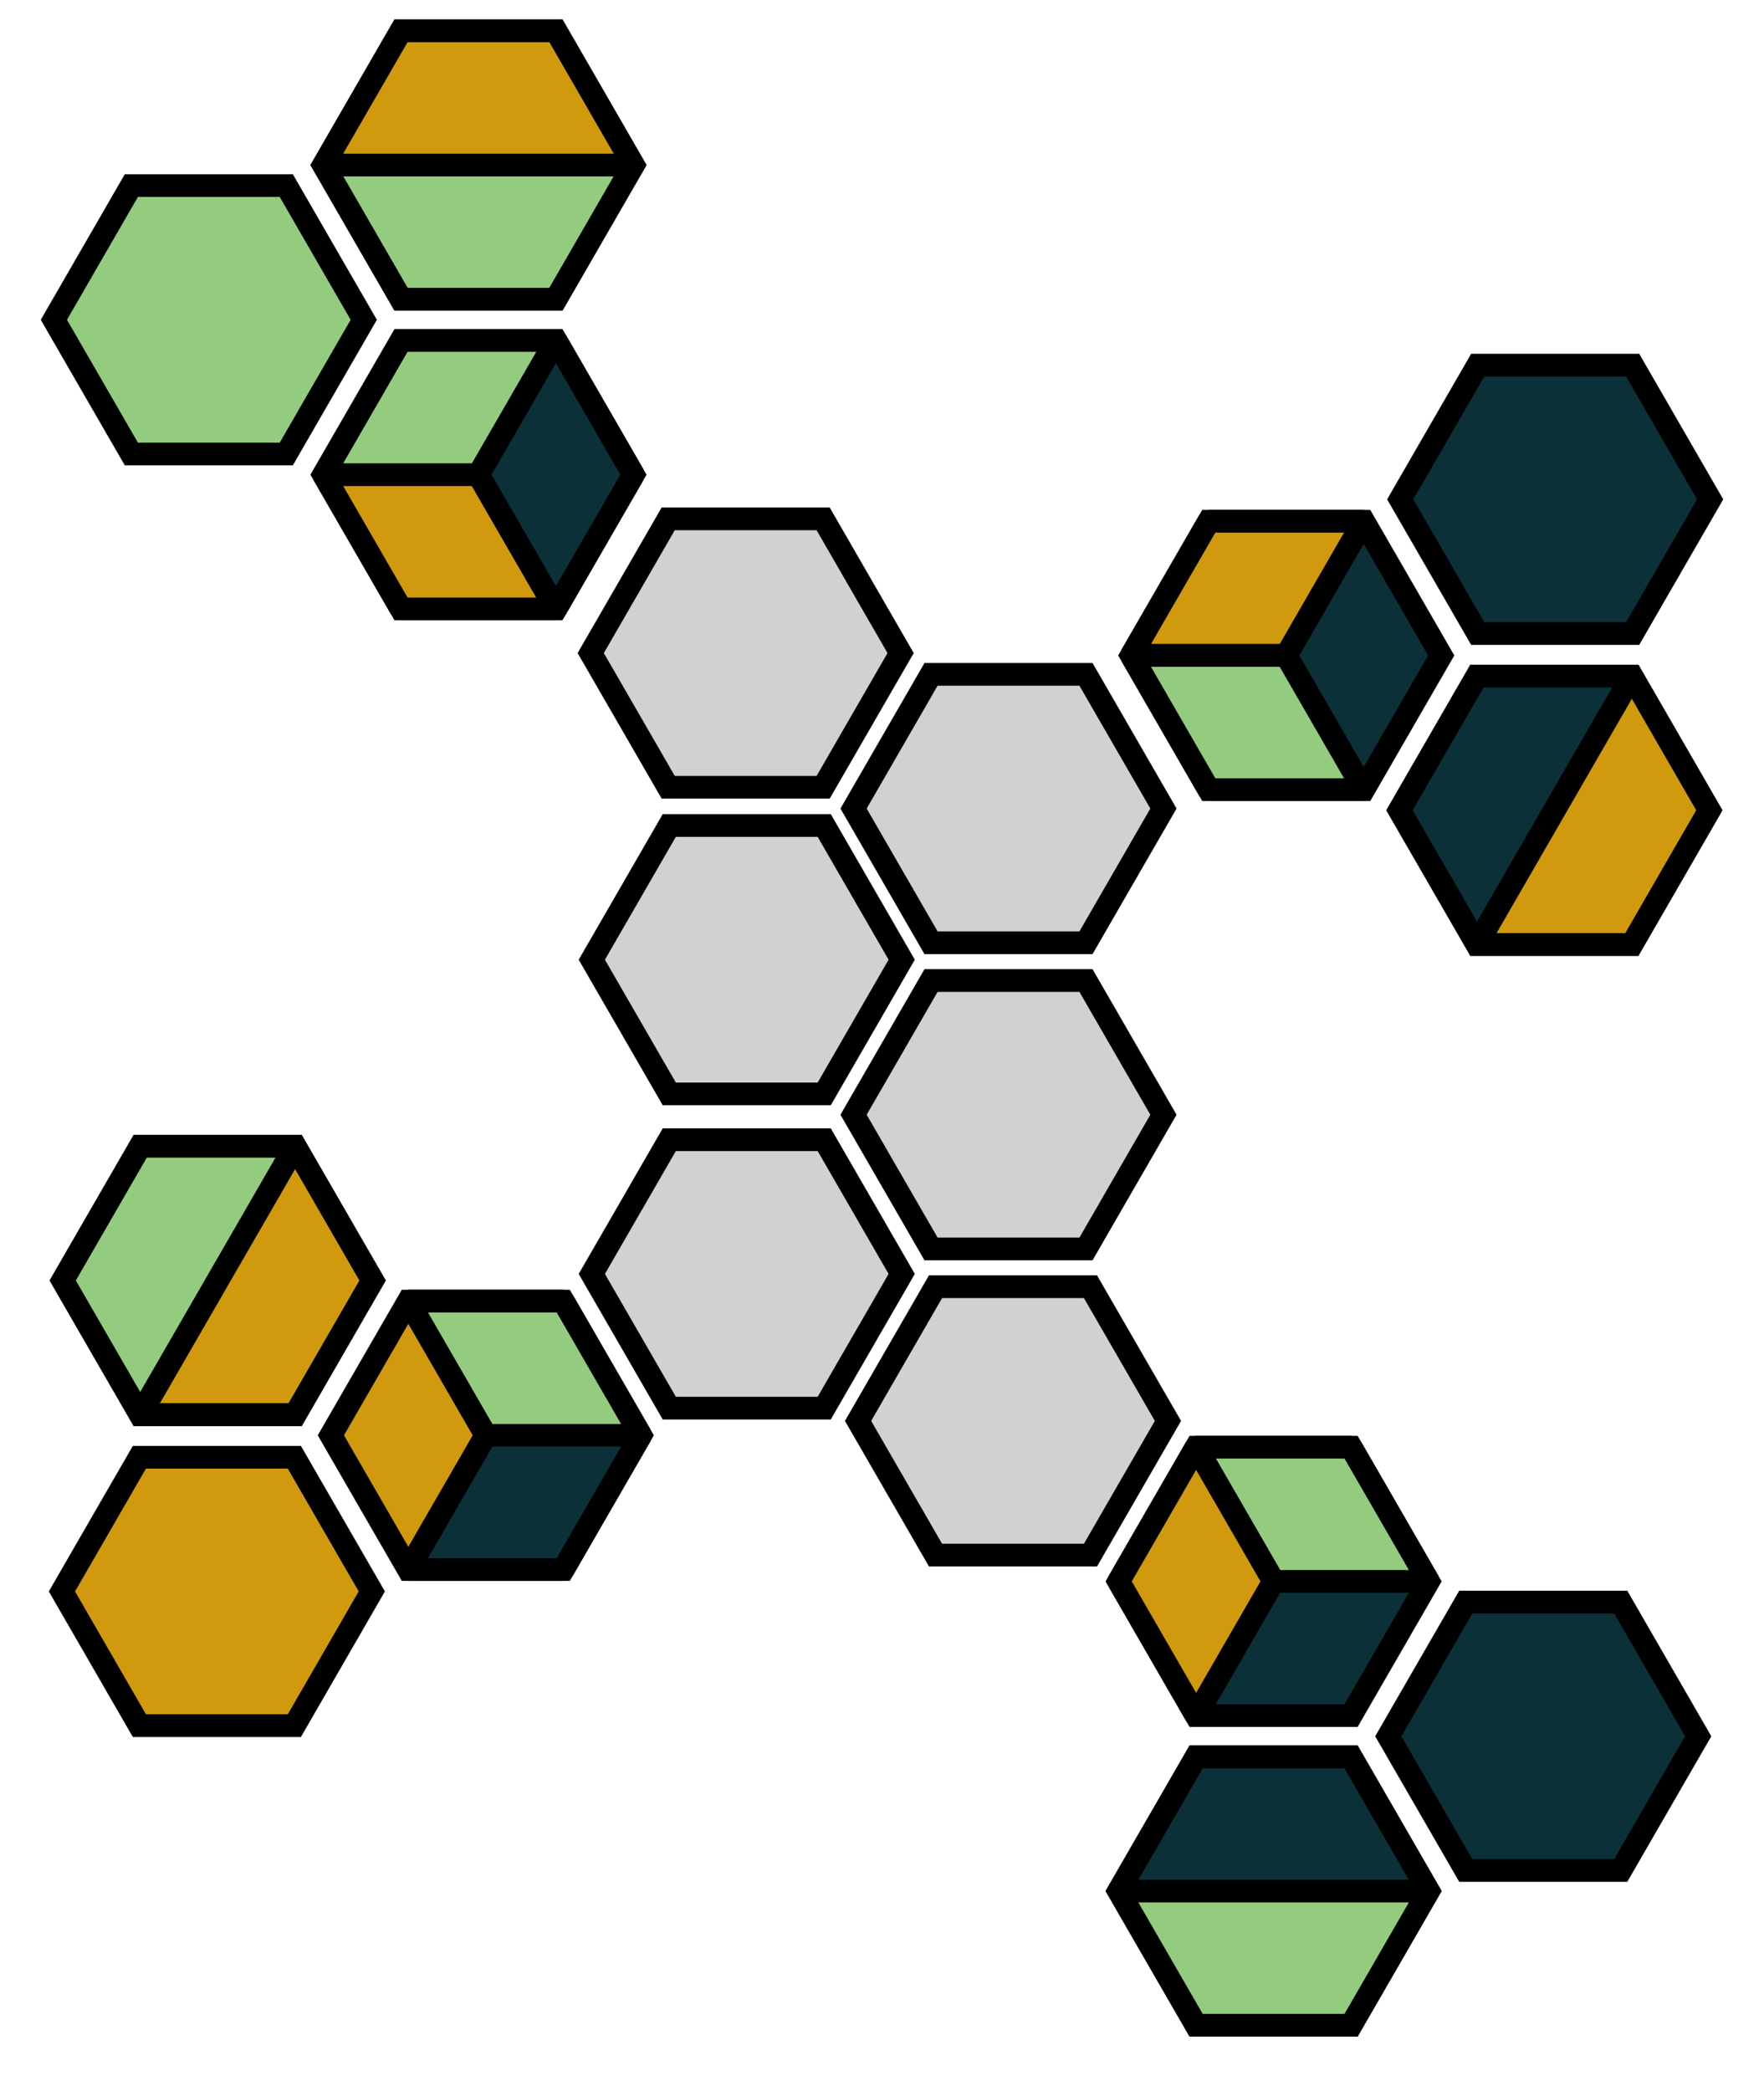 <?xml version="1.0" encoding="UTF-8"?><svg id="Layer_1" xmlns="http://www.w3.org/2000/svg" viewBox="0 0 1941.72 2300.94"><defs><style>.cls-1,.cls-2,.cls-3,.cls-4,.cls-5,.cls-6,.cls-7,.cls-8{stroke:#000;stroke-width:25px;}.cls-1,.cls-2,.cls-7{stroke-linejoin:bevel;}.cls-1,.cls-8{fill:#0c3038;}.cls-2,.cls-3,.cls-9{fill:#d1990d;}.cls-3,.cls-4,.cls-5,.cls-6,.cls-8{stroke-miterlimit:10;}.cls-4{fill:#d1d1d1;}.cls-5,.cls-10,.cls-7{fill:#94cc7f;}.cls-6{fill:none;}.cls-9,.cls-10{stroke-width:0px;}</style></defs><polygon class="cls-5" points="611.95 33.93 441.4 33.93 356.12 181.64 441.4 329.34 611.95 329.34 697.23 181.64 611.95 33.93"/><polygon class="cls-9" points="441.4 33.93 611.95 33.93 697.23 181.64 356.12 181.64 441.4 33.93"/><polygon class="cls-5" points="315.13 204.27 144.58 204.27 59.3 351.97 144.58 499.67 315.13 499.67 400.41 351.97 315.13 204.27"/><polygon class="cls-5" points="611.95 374.72 441.4 374.72 356.12 522.43 441.4 670.13 611.95 670.13 697.23 522.43 611.95 374.72"/><line class="cls-6" x1="697.23" y1="181.64" x2="356.12" y2="181.64"/><polyline class="cls-2" points="526.67 522.43 611.95 670.13 526.67 522.43 356.12 522.43 526.67 522.43 611.95 670.13 441.4 670.13 356.12 522.43"/><polyline class="cls-1" points="526.67 522.43 611.95 670.13 697.23 522.43 611.95 374.72 526.67 522.43 526.67 522.43 611.95 670.13"/><polygon class="cls-6" points="611.95 33.93 441.4 33.93 356.12 181.64 441.4 329.34 611.95 329.34 697.23 181.64 611.95 33.93"/><polygon class="cls-4" points="651.44 1056.24 736.71 1203.94 907.27 1203.94 992.54 1056.24 907.27 908.54 736.71 908.54 651.44 1056.24"/><polygon class="cls-4" points="939.56 1226.87 1024.84 1374.57 1195.39 1374.57 1280.66 1226.87 1195.39 1079.16 1024.84 1079.16 939.56 1226.87"/><polygon class="cls-4" points="651.44 1402.06 736.71 1549.77 907.27 1549.77 992.54 1402.06 907.27 1254.36 736.71 1254.36 651.44 1402.06"/><polygon class="cls-4" points="944.5 1563.84 1029.78 1711.54 1200.33 1711.54 1285.61 1563.84 1200.33 1416.14 1029.78 1416.14 944.5 1563.84"/><polygon class="cls-4" points="650.25 718.77 735.53 866.47 906.08 866.47 991.35 718.77 906.08 571.06 735.53 571.06 650.25 718.77"/><polygon class="cls-4" points="939.56 889.89 1024.84 1037.59 1195.39 1037.59 1280.66 889.89 1195.39 742.19 1024.84 742.19 939.56 889.89"/><polygon class="cls-3" points="154.34 1261.59 69.06 1409.29 154.34 1557 324.89 1557 410.17 1409.29 324.89 1261.59 154.34 1261.59"/><polygon class="cls-10" points="69.06 1409.29 154.34 1261.59 324.89 1261.59 154.34 1557 69.06 1409.29"/><polygon class="cls-3" points="153.44 1603.81 68.17 1751.51 153.44 1899.22 324 1899.22 409.27 1751.51 324 1603.81 153.44 1603.81"/><polygon class="cls-3" points="449.47 1431.99 364.2 1579.69 449.47 1727.39 620.02 1727.39 705.3 1579.69 620.02 1431.99 449.47 1431.99"/><line class="cls-6" x1="324.89" y1="1261.59" x2="154.34" y2="1557"/><polyline class="cls-1" points="534.75 1579.69 705.3 1579.69 534.75 1579.69 449.47 1727.39 534.75 1579.69 705.3 1579.69 620.02 1727.39 449.47 1727.39"/><polyline class="cls-7" points="534.75 1579.69 705.3 1579.69 620.02 1431.99 449.47 1431.99 534.75 1579.69 534.75 1579.69 705.3 1579.69"/><polygon class="cls-6" points="154.34 1261.59 69.06 1409.29 154.34 1557 324.89 1557 410.17 1409.29 324.89 1261.59 154.34 1261.59"/><polygon class="cls-8" points="1797.14 697.26 1882.42 549.56 1797.14 401.86 1626.59 401.86 1541.32 549.56 1626.59 697.26 1797.14 697.26"/><polygon class="cls-8" points="1501.12 869.09 1586.39 721.38 1501.12 573.68 1330.56 573.68 1245.29 721.38 1330.56 869.09 1501.12 869.09"/><polyline class="cls-2" points="1415.84 721.38 1245.29 721.38 1415.84 721.38 1501.12 573.68 1415.84 721.38 1245.29 721.38 1330.56 573.68 1501.12 573.68"/><polyline class="cls-7" points="1415.84 721.38 1245.29 721.38 1330.56 869.09 1501.12 869.09 1415.84 721.38 1415.84 721.38 1245.29 721.38"/><polygon class="cls-8" points="1881.52 891.78 1796.25 744.08 1625.7 744.08 1540.42 891.78 1625.7 1039.48 1796.25 1039.48 1881.52 891.78"/><polygon class="cls-9" points="1881.52 891.78 1796.25 1039.48 1625.7 1039.48 1796.25 744.08 1881.52 891.78"/><line class="cls-6" x1="1625.7" y1="1039.48" x2="1796.25" y2="744.08"/><polygon class="cls-6" points="1796.25 1039.48 1881.52 891.78 1796.25 744.08 1625.7 744.08 1540.42 891.78 1625.7 1039.48 1796.25 1039.48"/><polygon class="cls-8" points="1316.63 2228.95 1487.19 2228.95 1572.46 2081.25 1487.19 1933.55 1316.63 1933.55 1231.36 2081.25 1316.63 2228.95"/><polygon class="cls-10" points="1487.19 2228.95 1316.63 2228.95 1231.36 2081.25 1572.46 2081.25 1487.19 2228.95"/><polygon class="cls-8" points="1613.45 2058.62 1784.01 2058.62 1869.28 1910.91 1784.01 1763.21 1613.45 1763.21 1528.18 1910.91 1613.45 2058.62"/><polygon class="cls-8" points="1316.63 1888.16 1487.19 1888.16 1572.46 1740.46 1487.19 1592.76 1316.63 1592.76 1231.36 1740.46 1316.63 1888.16"/><line class="cls-6" x1="1231.36" y1="2081.25" x2="1572.46" y2="2081.25"/><polyline class="cls-7" points="1401.91 1740.46 1316.63 1592.76 1401.91 1740.46 1572.46 1740.46 1401.91 1740.46 1316.63 1592.76 1487.19 1592.76 1572.46 1740.46"/><polyline class="cls-2" points="1401.91 1740.46 1316.63 1592.76 1231.36 1740.46 1316.63 1888.16 1401.91 1740.46 1401.91 1740.46 1316.63 1592.76"/><polygon class="cls-6" points="1316.63 2228.95 1487.19 2228.95 1572.46 2081.25 1487.19 1933.55 1316.63 1933.55 1231.36 2081.25 1316.63 2228.95"/></svg>